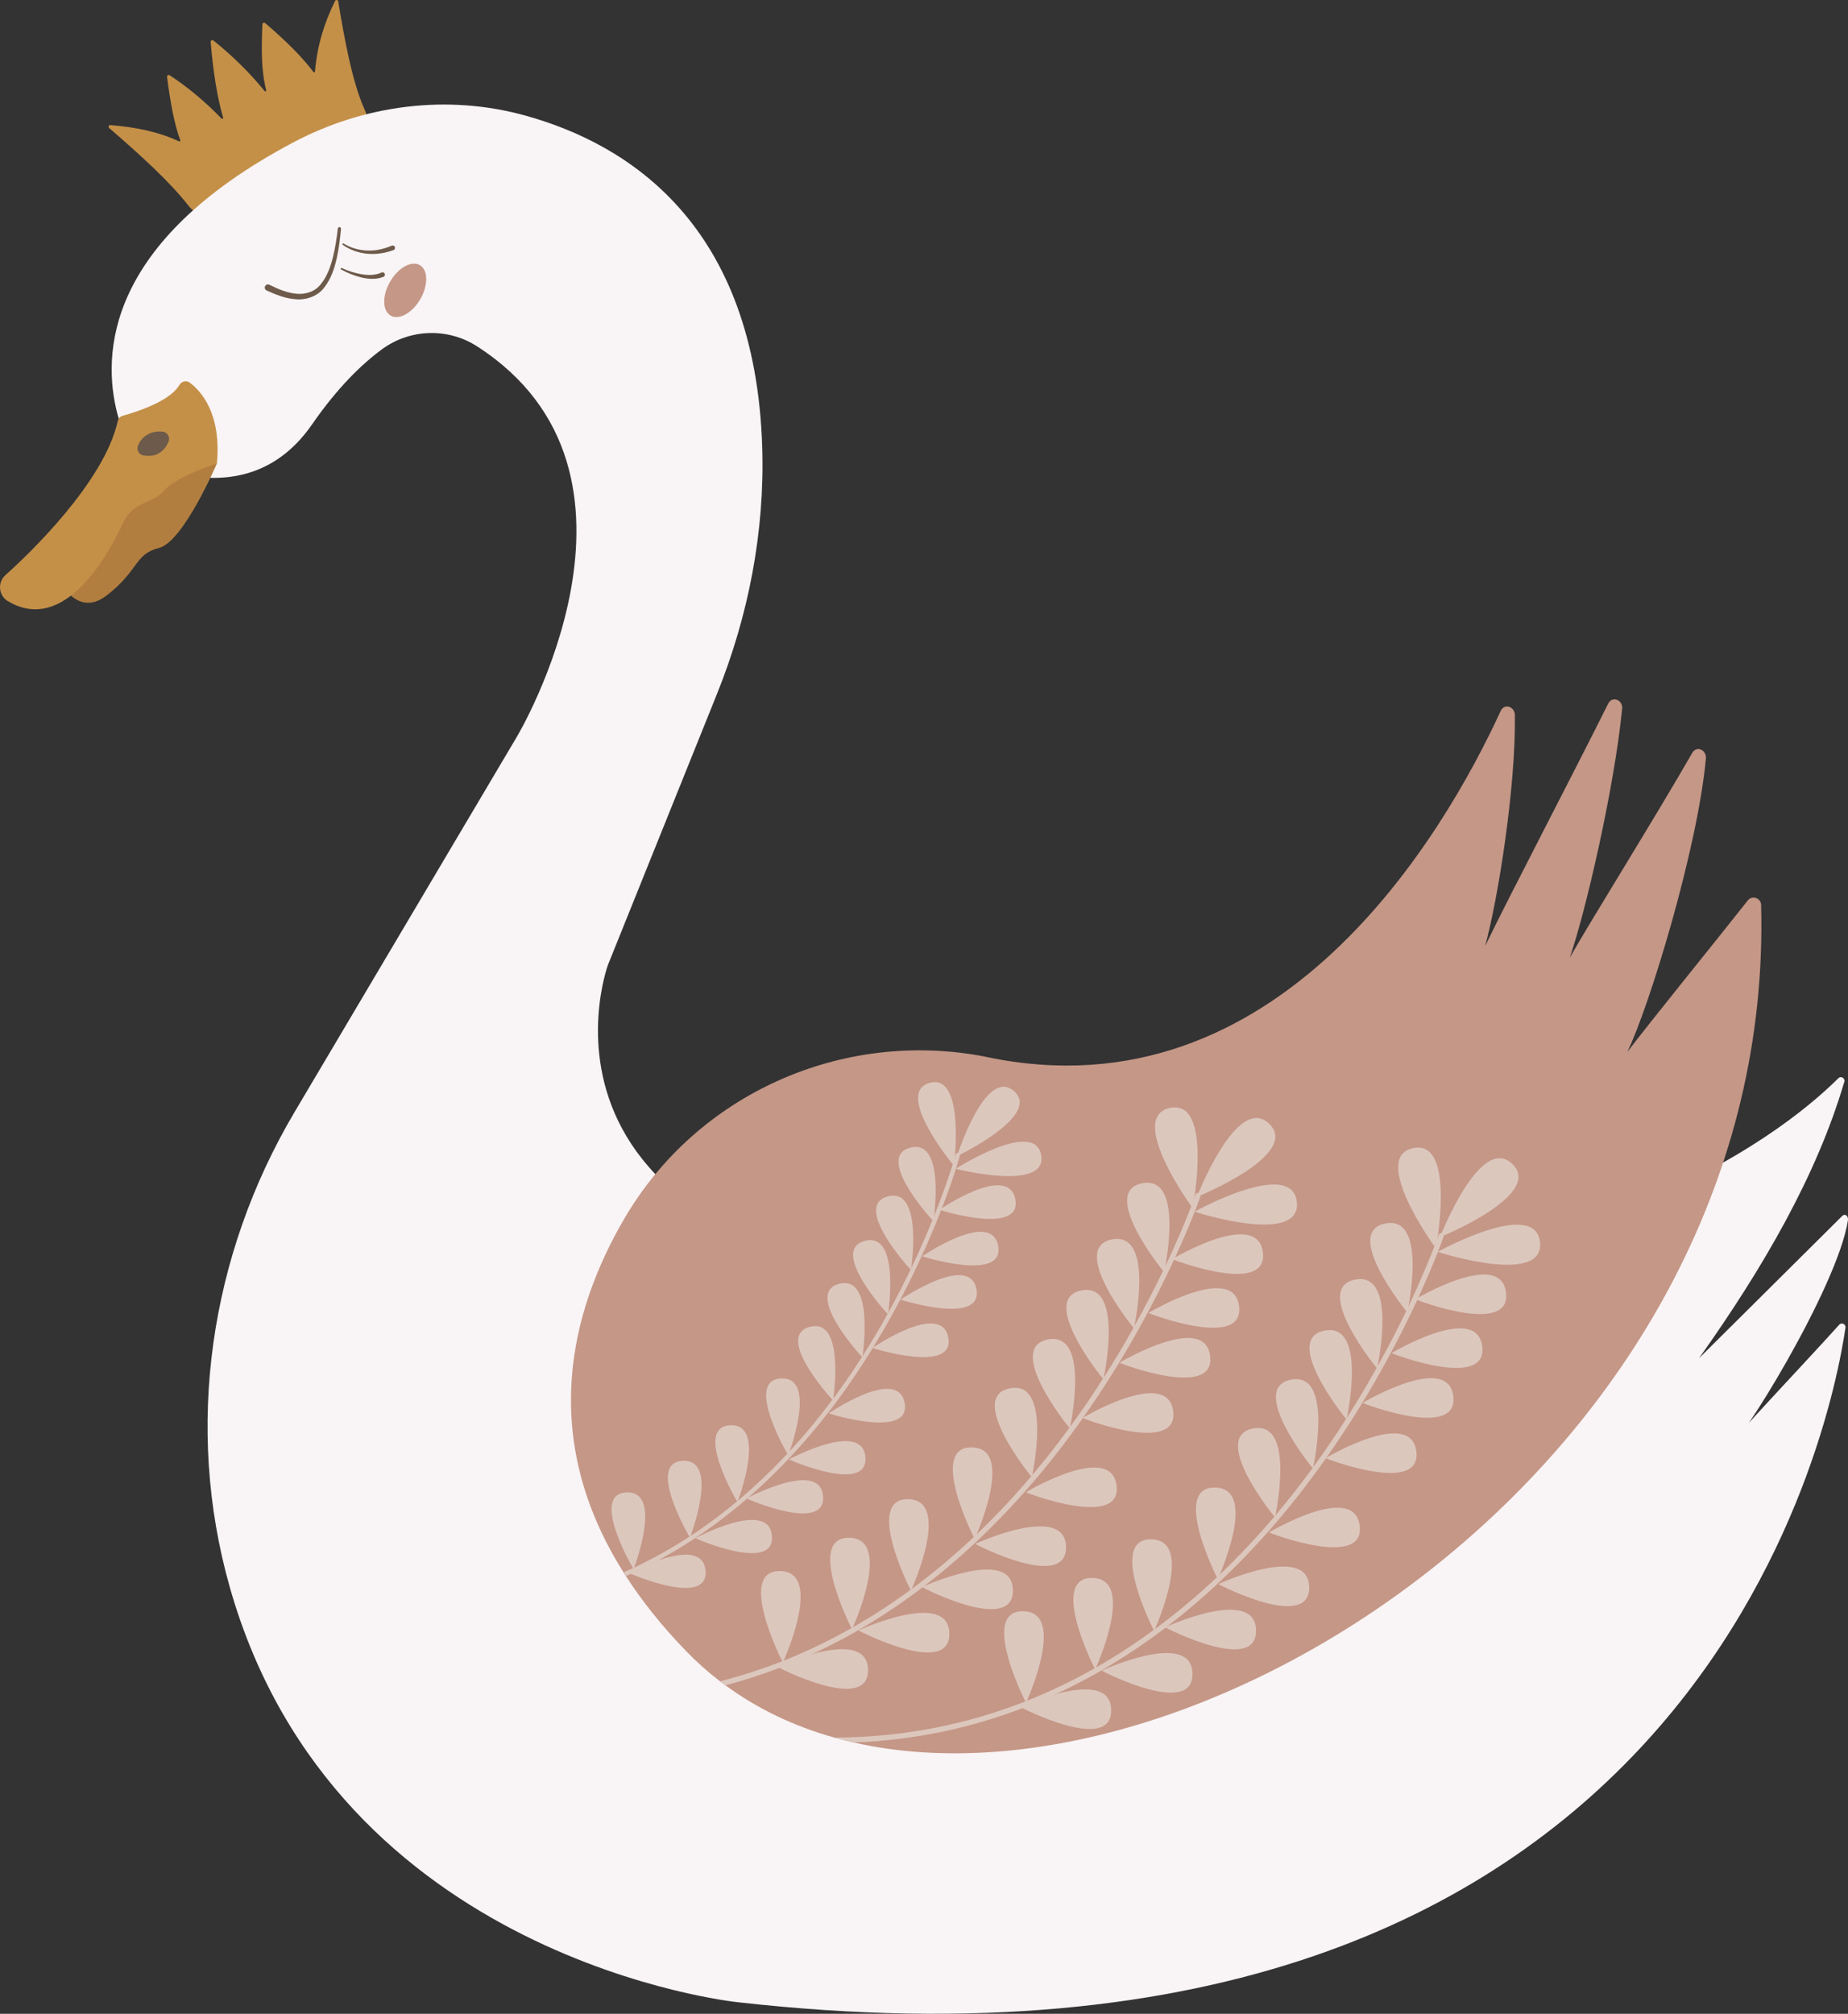 <svg viewBox="0 0 1689.5 1840.68" xmlns="http://www.w3.org/2000/svg" id="_Слой_1"><rect x="0" y="0" width="1689.5" height="1840.68" fill="#333333" stroke="none"/><defs><style>.cls-1{fill:#dcc7bd;}.cls-1,.cls-2,.cls-3,.cls-4,.cls-5,.cls-6{stroke-width:0px;}.cls-2{fill:#f9f4f5;}.cls-3{fill:#b27e40;}.cls-4{fill:#c59787;}.cls-5{fill:#c49048;}.cls-6{fill:#6d5a4a;}</style></defs><path d="m192,196.67c51.13-14.61,97.15-38.75,138.58-71.39,6.2-4.88,7.19-15.41,2.78-25.14-11.55-25.49-18.44-64.77-24.17-98.89-.24-1.44-2.2-1.71-2.85-.4-9.6,19.36-16.34,40.46-18.36,64.46-.08.9-.96,1.05-1.57.27-11.79-15.37-26.15-29.15-43.99-44.47-.96-.83-2.49-.17-2.54,1.09-.86,22.33-1.21,41.93,3.49,60.23.24.94-.87,1.51-1.48.76-13.56-16.71-29.22-32.07-46.78-46.18-1.04-.84-2.62.01-2.51,1.34,2.11,24.98,5.46,48.57,11.39,69.26.25.88-.8,1.45-1.43.79-14.6-15.12-30.37-28.41-47.47-39.64-1.08-.71-2.53.22-2.36,1.5,2.91,22.61,6.53,43.05,12.04,57.73.35.92-.2,1.61-.99,1.24-18.85-8.8-40.18-13.07-62.86-14.89-1.45-.12-2.21,1.72-1.11,2.68,28.61,24.74,55.41,49.05,72.51,71,5.48,7.03,13.25,10.49,19.67,8.66Z" class="cls-5"></path><path d="m107.35,378.44c-14.29-54.83-10.79-157.39,160.61-248.19,65.2-34.54,141.03-44.32,212.15-24.66,95.51,26.41,210.46,100.47,216.74,303.35,2.38,77.07-12.53,153.71-41.32,225.24l-99.72,247.8s-110.18,298.66,434.94,302.52c445.55,3.16,635.41-144.77,689.9-198.92,2.7-2.69,7.03.55,5.26,3.92-25.03,84.75-73.41,168.6-132.64,252.02l130.9-130.04c2.71-2.7,5.85.14,5.27,3.92-9.31,61.14-102.84,212.75-111.05,209.24-2.37-1.01,79.03-86.76,103.05-113.76,2.19-2.46,6.23-.57,5.75,2.69-13.21,90.07-136.75,715.26-1012.51,616.56,0,0-367.49-37.31-464.57-379.25-41.55-146.35-18.37-303.55,59.19-434.43l203.38-343.25s143.8-240.52-36.6-356.67c-26.67-17.17-61.36-16.02-86.92,2.77-18.38,13.51-40.54,34.91-63.99,68.78-36.8,53.16-88.07,53-122.88,44.57-26.9-6.52-47.96-27.44-54.94-54.22Z" class="cls-2"></path><path d="m51.15,523.28c0,1.84,16.95,43.7,46.45,20.93,29.5-22.77,25.32-37.83,47.7-43.34,22.39-5.51,53-77.27,53-77.27l-20.99-11.24-126.16,110.91Z" class="cls-3"></path><path d="m173.37,349.68c10.75,7.98,29.09,28.5,24.94,73.93,0,0-37.16,11.57-48.65,25.23-2.69,3.2-6.26,5.53-10.05,7.29l-10.46,4.85c-7.23,3.35-13.04,9.12-16.37,16.37-13.32,28.98-53.71,103.31-105.72,72.04-3.74-2.25-6.25-6.14-6.89-10.46h0c-.74-4.97,1.08-9.95,4.83-13.29,21.49-19.14,90.28-85.01,102.65-140.74.53-2.37,2.2-4.26,4.55-4.9,11.02-3.01,42.94-12.85,51.68-27.97,1.98-3.43,6.33-4.7,9.51-2.33Z" class="cls-5"></path><path d="m130.91,416.23c-4.11-.79-6.33-5.32-4.69-9.17.02-.06.05-.11.07-.17,3.28-7.7,10.93-12.62,19.29-12.45.83.02,1.66.03,2.46.05,4.82.1,7.97,5.09,5.98,9.48-3.15,6.94-9.72,14.81-23.11,12.25Z" class="cls-6"></path><ellipse transform="translate(-44.61 453.54) rotate(-60)" ry="15.95" rx="26.64" cy="265.4" cx="370.47" class="cls-4"></ellipse><path d="m246.37,260.34c7.94,3.92,16.26,7.43,24.8,8.17,8.44.79,17.05-2,22.28-8.97,5.44-6.66,8.56-15.27,10.8-23.92,2.21-8.72,3.56-17.71,4.61-26.72.09-.8.8-1.37,1.6-1.29.78.08,1.35.79,1.29,1.57-.82,9.12-1.94,18.26-3.98,27.29-2.09,8.97-5,18.09-10.95,25.81-5.64,8.11-16.39,12.07-25.98,11.29-9.73-.61-18.62-4.17-27.09-8.06-1.46-.67-2.09-2.39-1.42-3.85.67-1.46,2.39-2.09,3.85-1.42.02,0,.04.02.06.03l.13.07Z" class="cls-6"></path><path d="m314.15,222.57c6.53,4.09,14.2,6.2,21.79,6.45,3.8.08,7.61-.14,11.32-1,3.73-.7,7.3-2.01,10.81-3.42l.11-.04c1.11-.45,2.38.09,2.83,1.2.45,1.11-.09,2.38-1.2,2.83-.04.02-.08.03-.12.04-3.86,1.29-7.77,2.45-11.81,2.96-4.01.66-8.11.65-12.12.32-8.04-.76-15.89-3.47-22.41-8.13-.33-.23-.4-.68-.17-1.01.22-.31.65-.39.98-.2Z" class="cls-6"></path><path d="m312.46,245.01c5.83,2.64,12.04,4.66,18.29,5.7,6.21,1.04,12.74.94,17.98-1.6l.07-.03c1.08-.52,2.38-.07,2.91,1.01.53,1.08.07,2.38-1.01,2.91-.05.02-.11.05-.16.07-6.83,2.66-13.93,2.02-20.36.49-6.49-1.58-12.6-4.1-18.39-7.26-.35-.19-.48-.63-.29-.98.18-.33.59-.47.93-.32l.04.02Z" class="cls-6"></path><path d="m780.38,1592.69h-.06c-5.92-1.33-11.77-2.84-17.57-4.47-36.36-10.21-69.88-25.98-99.51-47.79h-.06c-1.68-1.16-3.31-2.44-4.93-3.65-10.9-8.35-21.22-17.51-30.91-27.55-22.33-23.08-40.54-45.93-55.09-68.6-.81-1.1-1.51-2.26-2.2-3.42-77.94-123.58-48.71-238.58.7-323.3,66.52-113.95,198.68-172.81,328.35-148.4,1.8.35,2.73.58,2.73.58,267.34,56.37,418.24-203.61,470.2-316.34,3.31-7.13,12.82-4,12.93,3.89.93,65.24-15.31,167.89-27.2,211.09,21.75-45.06,79.33-155.07,112.5-221.59,3.65-7.25,13.51-3.48,12.76,4.58-7.13,72.78-33.58,186.38-47.84,227.5,20.82-36.42,78.52-128.86,111.92-187.02,4-6.96,13.22-2.78,12.47,5.22-7.48,81.94-51.79,226.92-71.85,268.15,22.04-28.94,84.55-105.95,110.18-138.54,3.94-4.99,12-2.26,12.18,4.12,13.28,497.45-506.73,838.85-829.69,765.55Z" class="cls-4"></path><path d="m1316.6,1130.62c1.25-.2,96.28-39.15,65.51-67.2-29.23-26.65-65.51,67.2-65.51,67.2Z" class="cls-1"></path><path d="m1314.46,1144.21c1.09.65,98.98,31.7,93.36-9.55-5.34-39.2-93.36,9.55-93.36,9.55Z" class="cls-1"></path><path d="m1293.96,1187.58c.99.67,88.96,34.25,82.81-6.87-5.85-39.07-82.81,6.87-82.81,6.87Z" class="cls-1"></path><path d="m1272.2,1236.8c.99.67,88.96,34.25,82.81-6.87-5.85-39.07-82.81,6.87-82.81,6.87Z" class="cls-1"></path><path d="m1245.73,1282.33c.99.67,88.96,34.25,82.81-6.87-5.85-39.07-82.81,6.87-82.81,6.87Z" class="cls-1"></path><path d="m1211.95,1332.8c.99.67,88.96,34.25,82.81-6.87-5.85-39.07-82.81,6.87-82.81,6.87Z" class="cls-1"></path><path d="m1160.17,1400.72c.99.67,88.96,34.25,82.81-6.87-5.85-39.07-82.81,6.87-82.81,6.87Z" class="cls-1"></path><path d="m1113.81,1447.91c.91.78,84.75,43.63,83.06,2.09-1.61-39.47-83.06-2.09-83.06-2.09Z" class="cls-1"></path><path d="m1065.22,1487.38c.91.78,84.75,43.63,83.06,2.09-1.61-39.47-83.06-2.09-83.06-2.09Z" class="cls-1"></path><path d="m1007.13,1526.98c.91.78,84.75,43.63,83.06,2.09-1.61-39.47-83.06-2.09-83.06-2.09Z" class="cls-1"></path><path d="m932.8,1560.18c.91.78,84.75,43.63,83.06,2.09-1.61-39.47-83.06-2.09-83.06-2.09Z" class="cls-1"></path><path d="m1312.75,1140.95c-.96-.83-61.16-84.03-20.23-91.64,38.89-7.23,20.23,91.64,20.23,91.64Z" class="cls-1"></path><path d="m1286.62,1199.47c-.95-.73-60.46-74.19-19.49-81.27,38.93-6.73,19.49,81.27,19.49,81.27Z" class="cls-1"></path><path d="m1259,1250.78c-.95-.73-60.46-74.19-19.49-81.27,38.93-6.73,19.49,81.27,19.49,81.27Z" class="cls-1"></path><path d="m1231.08,1297.39c-.95-.73-60.46-74.19-19.49-81.27,38.93-6.73,19.49,81.27,19.49,81.27Z" class="cls-1"></path><path d="m1200.38,1342.24c-.95-.73-60.46-74.19-19.49-81.27,38.93-6.73,19.49,81.27,19.49,81.27Z" class="cls-1"></path><path d="m1165.66,1386.88c-.95-.73-60.46-74.19-19.49-81.27,38.93-6.73,19.49,81.27,19.49,81.27Z" class="cls-1"></path><path d="m1113.39,1443.26c-.77-.91-43.38-85.31-1.84-83.55,39.47,1.67,1.84,83.55,1.84,83.55Z" class="cls-1"></path><path d="m1055.16,1490.6c-.77-.91-43.38-85.31-1.84-83.55,39.47,1.67,1.84,83.55,1.84,83.55Z" class="cls-1"></path><path d="m1001.3,1525.89c-.77-.91-43.38-85.31-1.84-83.55,39.47,1.67,1.84,83.55,1.84,83.55Z" class="cls-1"></path><path d="m938.06,1556.31c-.77-.91-43.38-85.31-1.84-83.55,39.47,1.67,1.84,83.55,1.84,83.55Z" class="cls-1"></path><path d="m1319.88,1129.34c.06.29.06.64-.06.93-.12.23-1.8,5.16-5.16,13.8-.06.06-.06.12-.06.17-3.83,9.68-9.74,24.01-17.86,41.7-.35.75-.7,1.51-1.04,2.32-17.51,37.75-44.89,89.95-82.99,144.05-.12.17-.23.41-.41.58-8.47,12-17.46,24.07-26.97,36.13-31.03,39.2-70.29,80.84-118.01,117.43-.52.41-1.04.81-1.57,1.22-30.1,22.91-63.56,43.78-100.56,60.83,0,0-.06.06-.12,0-9.8,4.58-19.89,8.81-30.21,12.82-46.45,17.75-97.89,29.29-154.49,31.37h-.06c-5.92-1.33-11.77-2.84-17.57-4.47,64.72-.17,122.88-12.7,174.67-33.05.46-.23.93-.41,1.39-.58,21.75-8.64,42.39-18.62,61.94-29.69.41-.23.81-.46,1.28-.75,18.56-10.55,36.13-22.09,52.71-34.27.41-.23.75-.52,1.1-.81,20.41-15.02,39.32-31.03,56.72-47.38.87-.87,1.68-1.68,2.55-2.44,18.32-17.46,34.97-35.38,49.99-53,.29-.41.64-.81.99-1.22,5.33-6.32,10.5-12.64,15.43-18.85,6.44-8.12,12.58-16.24,18.5-24.36.23-.29.46-.58.64-.87,10.84-14.85,20.82-29.58,30.04-44.02.29-.41.52-.81.81-1.22,9.98-15.66,18.96-30.91,27.08-45.41.29-.52.58-.99.81-1.51,10.21-18.27,18.96-35.32,26.27-50.51.7-1.39,1.33-2.84,2.03-4.23,11.6-24.47,19.43-43.78,23.72-54.86,1.22-3.19,2.15-5.74,2.78-7.48.7-1.86,1.04-2.9,1.1-3.02.35-1.16,1.57-1.8,2.73-1.57.12,0,.17.06.29.06.99.35,1.57,1.16,1.57,2.15Z" class="cls-1"></path><path d="m1094.3,1093.89c1.25-.2,96.28-39.15,65.51-67.2-29.23-26.65-65.51,67.2-65.51,67.2Z" class="cls-1"></path><path d="m1092.15,1107.48c1.09.65,98.98,31.7,93.36-9.55-5.34-39.2-93.36,9.55-93.36,9.55Z" class="cls-1"></path><path d="m1071.66,1150.85c.99.67,88.96,34.25,82.81-6.87-5.85-39.07-82.81,6.87-82.81,6.87Z" class="cls-1"></path><path d="m1049.9,1200.07c.99.67,88.96,34.25,82.81-6.87-5.85-39.07-82.81,6.87-82.81,6.87Z" class="cls-1"></path><path d="m1023.43,1245.6c.99.67,88.96,34.25,82.81-6.87-5.85-39.07-82.81,6.87-82.81,6.87Z" class="cls-1"></path><path d="m989.65,1296.07c.99.67,88.96,34.25,82.81-6.87-5.85-39.07-82.81,6.87-82.81,6.87Z" class="cls-1"></path><path d="m937.87,1363.99c.99.67,88.96,34.25,82.81-6.87-5.85-39.07-82.81,6.87-82.81,6.87Z" class="cls-1"></path><path d="m891.51,1411.18c.91.78,84.75,43.63,83.06,2.09-1.61-39.47-83.06-2.09-83.06-2.09Z" class="cls-1"></path><path d="m842.92,1450.65c.91.78,84.75,43.63,83.06,2.09-1.61-39.47-83.06-2.09-83.06-2.09Z" class="cls-1"></path><path d="m784.83,1490.25c.91.78,84.75,43.63,83.06,2.09-1.61-39.47-83.06-2.09-83.06-2.09Z" class="cls-1"></path><path d="m710.5,1523.45c.91.78,84.75,43.63,83.06,2.09-1.61-39.47-83.06-2.09-83.06-2.09Z" class="cls-1"></path><path d="m1090.44,1104.22c-.96-.83-61.16-84.03-20.23-91.64,38.89-7.23,20.23,91.64,20.23,91.64Z" class="cls-1"></path><path d="m1064.32,1162.75c-.95-.73-60.46-74.19-19.49-81.27,38.93-6.73,19.49,81.27,19.49,81.27Z" class="cls-1"></path><path d="m1036.69,1214.05c-.95-.73-60.46-74.19-19.49-81.27,38.93-6.73,19.49,81.27,19.49,81.27Z" class="cls-1"></path><path d="m1008.78,1260.66c-.95-.73-60.46-74.19-19.49-81.27,38.93-6.73,19.49,81.27,19.49,81.27Z" class="cls-1"></path><path d="m978.08,1305.51c-.95-.73-60.46-74.19-19.49-81.27,38.93-6.73,19.49,81.27,19.49,81.27Z" class="cls-1"></path><path d="m943.36,1350.16c-.95-.73-60.46-74.19-19.49-81.27,38.93-6.73,19.49,81.27,19.49,81.27Z" class="cls-1"></path><path d="m891.09,1406.53c-.77-.91-43.38-85.31-1.84-83.55,39.47,1.67,1.84,83.55,1.84,83.55Z" class="cls-1"></path><path d="m832.86,1453.88c-.77-.91-43.38-85.31-1.84-83.55,39.47,1.67,1.84,83.55,1.84,83.55Z" class="cls-1"></path><path d="m779,1489.16c-.77-.91-43.38-85.31-1.84-83.55,39.47,1.67,1.84,83.55,1.84,83.55Z" class="cls-1"></path><path d="m715.76,1519.58c-.77-.91-43.38-85.31-1.84-83.55,39.47,1.67,1.84,83.55,1.84,83.55Z" class="cls-1"></path><path d="m1097.6,1092.63c.06.29.06.58-.06.87-.12.23-1.8,5.16-5.22,13.86,0,.06-.06.12-.06.17-3.83,9.74-9.74,24.07-17.86,41.7l-1.04,2.26c-17.51,37.75-44.83,90-83.04,144.17-.06.17-.17.35-.35.52-8.41,12-17.4,24.07-26.97,36.13-31.08,39.2-70.29,80.84-118.13,117.49-.46.41-.99.75-1.51,1.16-30.1,22.91-63.56,43.78-100.56,60.83-.06,0-.12.06-.23.06-9.74,4.52-19.78,8.76-30.04,12.7-15.83,6.03-32.24,11.37-49.29,15.89h-.06c-1.68-1.16-3.31-2.44-4.93-3.65,19.77-5.05,38.74-11.25,56.89-18.38.46-.17.93-.35,1.39-.52,21.75-8.64,42.39-18.67,61.88-29.75.46-.23.93-.52,1.39-.75,18.56-10.55,36.13-22.1,52.66-34.27.41-.23.75-.52,1.1-.75v-.06c20.41-15.02,39.26-30.97,56.66-47.38.87-.87,1.8-1.68,2.67-2.55,18.27-17.4,34.85-35.26,49.82-52.89.35-.41.7-.81,1.04-1.22,5.39-6.32,10.5-12.64,15.43-18.85,6.44-8.12,12.58-16.24,18.5-24.3.29-.35.52-.7.75-1.04.06-.06,0-.06,0-.06,10.85-14.79,20.82-29.46,29.92-43.78.35-.41.58-.81.81-1.22,9.97-15.66,19.02-30.91,27.14-45.41.29-.52.58-1.04.87-1.57q.06-.06,0-.12c10.21-18.15,18.85-35.14,26.15-50.34.7-1.39,1.33-2.78,2.03-4.12,11.66-24.53,19.49-43.84,23.78-54.98,1.28-3.25,2.2-5.8,2.84-7.54.7-1.86.99-2.84,1.04-2.96.35-1.16,1.57-1.8,2.73-1.57.12,0,.17.06.29.06.93.35,1.57,1.16,1.57,2.15Z" class="cls-1"></path><path d="m874.93,1056.72c1.04-.23,78.82-37.95,51.5-59.89-25.96-20.85-51.5,59.89-51.5,59.89Z" class="cls-1"></path><path d="m873.84,1068.25c.95.49,84.81,21.43,77.93-12.93-6.54-32.65-77.93,12.93-77.93,12.93Z" class="cls-1"></path><path d="m858.9,1105.76c.86.51,76.53,24.09,69.2-10.12-6.96-32.51-69.2,10.12-69.2,10.12Z" class="cls-1"></path><path d="m843.21,1148.25c.86.51,76.53,24.09,69.2-10.12-6.96-32.51-69.2,10.12-69.2,10.12Z" class="cls-1"></path><path d="m823.37,1187.89c.86.51,76.53,24.09,69.2-10.12-6.96-32.51-69.2,10.12-69.2,10.12Z" class="cls-1"></path><path d="m797.64,1232.06c.86.51,76.53,24.09,69.2-10.12-6.96-32.51-69.2,10.12-69.2,10.12Z" class="cls-1"></path><path d="m757.71,1291.84c.86.51,76.53,24.09,69.2-10.12-6.96-32.51-69.2,10.12-69.2,10.12Z" class="cls-1"></path><path d="m721.25,1333.92c.8.6,73.49,32.2,69.89-2.61-3.42-33.07-69.89,2.61-69.89,2.61Z" class="cls-1"></path><path d="m682.5,1369.62c.8.6,73.49,32.2,69.89-2.61-3.42-33.07-69.89,2.61-69.89,2.61Z" class="cls-1"></path><path d="m635.78,1405.94c.8.6,73.49,32.2,69.89-2.61-3.42-33.07-69.89,2.61-69.89,2.61Z" class="cls-1"></path><path d="m575.08,1437.74c.8.6,73.49,32.2,69.89-2.61-3.42-33.07-69.89,2.61-69.89,2.61Z" class="cls-1"></path><path d="m872.23,1065.6c-.85-.65-55.79-67.38-21.81-75.92,32.29-8.12,21.81,75.92,21.81,75.92Z" class="cls-1"></path><path d="m853.36,1116.14c-.84-.56-54.69-59.14-20.65-67.25,32.35-7.7,20.65,67.25,20.65,67.25Z" class="cls-1"></path><path d="m832.85,1160.69c-.84-.56-54.69-59.14-20.65-67.25,32.35-7.7,20.65,67.25,20.65,67.25Z" class="cls-1"></path><path d="m811.85,1201.31c-.84-.56-54.69-59.14-20.65-67.25,32.35-7.7,20.65,67.25,20.65,67.25Z" class="cls-1"></path><path d="m788.42,1240.6c-.84-.56-54.69-59.14-20.65-67.25,32.35-7.7,20.65,67.25,20.65,67.25Z" class="cls-1"></path><path d="m761.6,1279.93c-.84-.56-54.69-59.14-20.65-67.25,32.35-7.7,20.65,67.25,20.65,67.25Z" class="cls-1"></path><path d="m720.65,1330.03c-.7-.73-40.92-69.38-5.94-70.09,33.24-.67,5.94,70.09,5.94,70.09Z" class="cls-1"></path><path d="m674.22,1372.86c-.7-.73-40.92-69.38-5.94-70.09,33.24-.67,5.94,70.09,5.94,70.09Z" class="cls-1"></path><path d="m630.82,1405.34c-.7-.73-40.92-69.38-5.94-70.09,33.24-.67,5.94,70.09,5.94,70.09Z" class="cls-1"></path><path d="m579.3,1434.21c-.7-.73-40.92-69.38-5.94-70.09,33.24-.67,5.94,70.09,5.94,70.09Z" class="cls-1"></path><path d="m877.63,1055.46c.06.23.06.52,0,.75s-1.28,4.47-3.65,12c0,.06-.06.06-.06.12-2.67,8.35-6.9,20.7-12.76,35.9-.29.7-.52,1.33-.81,2.03-12.7,32.65-32.94,77.94-62.17,125.38,0,.12-.12.29-.29.46-6.38,10.5-13.34,21.17-20.7,31.78-23.95,34.56-54.69,71.56-92.9,104.79-.46.41-.87.81-1.33,1.16-24.07,20.82-51.09,40.13-81.25,56.43-8.06,4.35-16.3,8.47-24.82,12.29-1.51.7-3.07,1.39-4.64,2.09-.81-1.1-1.51-2.26-2.2-3.42,2.96-1.28,5.86-2.61,8.7-3.94.41-.17.81-.35,1.16-.52,17.8-8.41,34.62-17.92,50.45-28.18.29-.23.64-.46.99-.7,15.02-9.86,29.17-20.47,42.51-31.61.29-.23.58-.46.87-.7,16.35-13.74,31.43-28.18,45.12-42.91.75-.75,1.45-1.45,2.09-2.2,14.44-15.6,27.49-31.49,39.09-47.09.29-.35.58-.75.81-1.1,4.18-5.57,8.18-11.13,11.95-16.59,4.99-7.13,9.74-14.27,14.27-21.4.17-.29.41-.58.58-.87,8.29-12.99,15.95-25.92,22.85-38.45.23-.35.41-.7.58-.99v-.06c7.6-13.69,14.38-26.97,20.47-39.55.17-.41.35-.81.52-1.22,7.65-15.95,14.09-30.79,19.43-43.96.52-1.22.99-2.38,1.45-3.54,8.52-21.23,14.09-37.87,17.11-47.44.87-2.67,1.51-4.81,1.97-6.32.46-1.68.75-2.61.75-2.73.29-.93,1.22-1.57,2.15-1.45.12,0,.17,0,.29.06.81.23,1.39.93,1.45,1.68Z" class="cls-1"></path></svg>